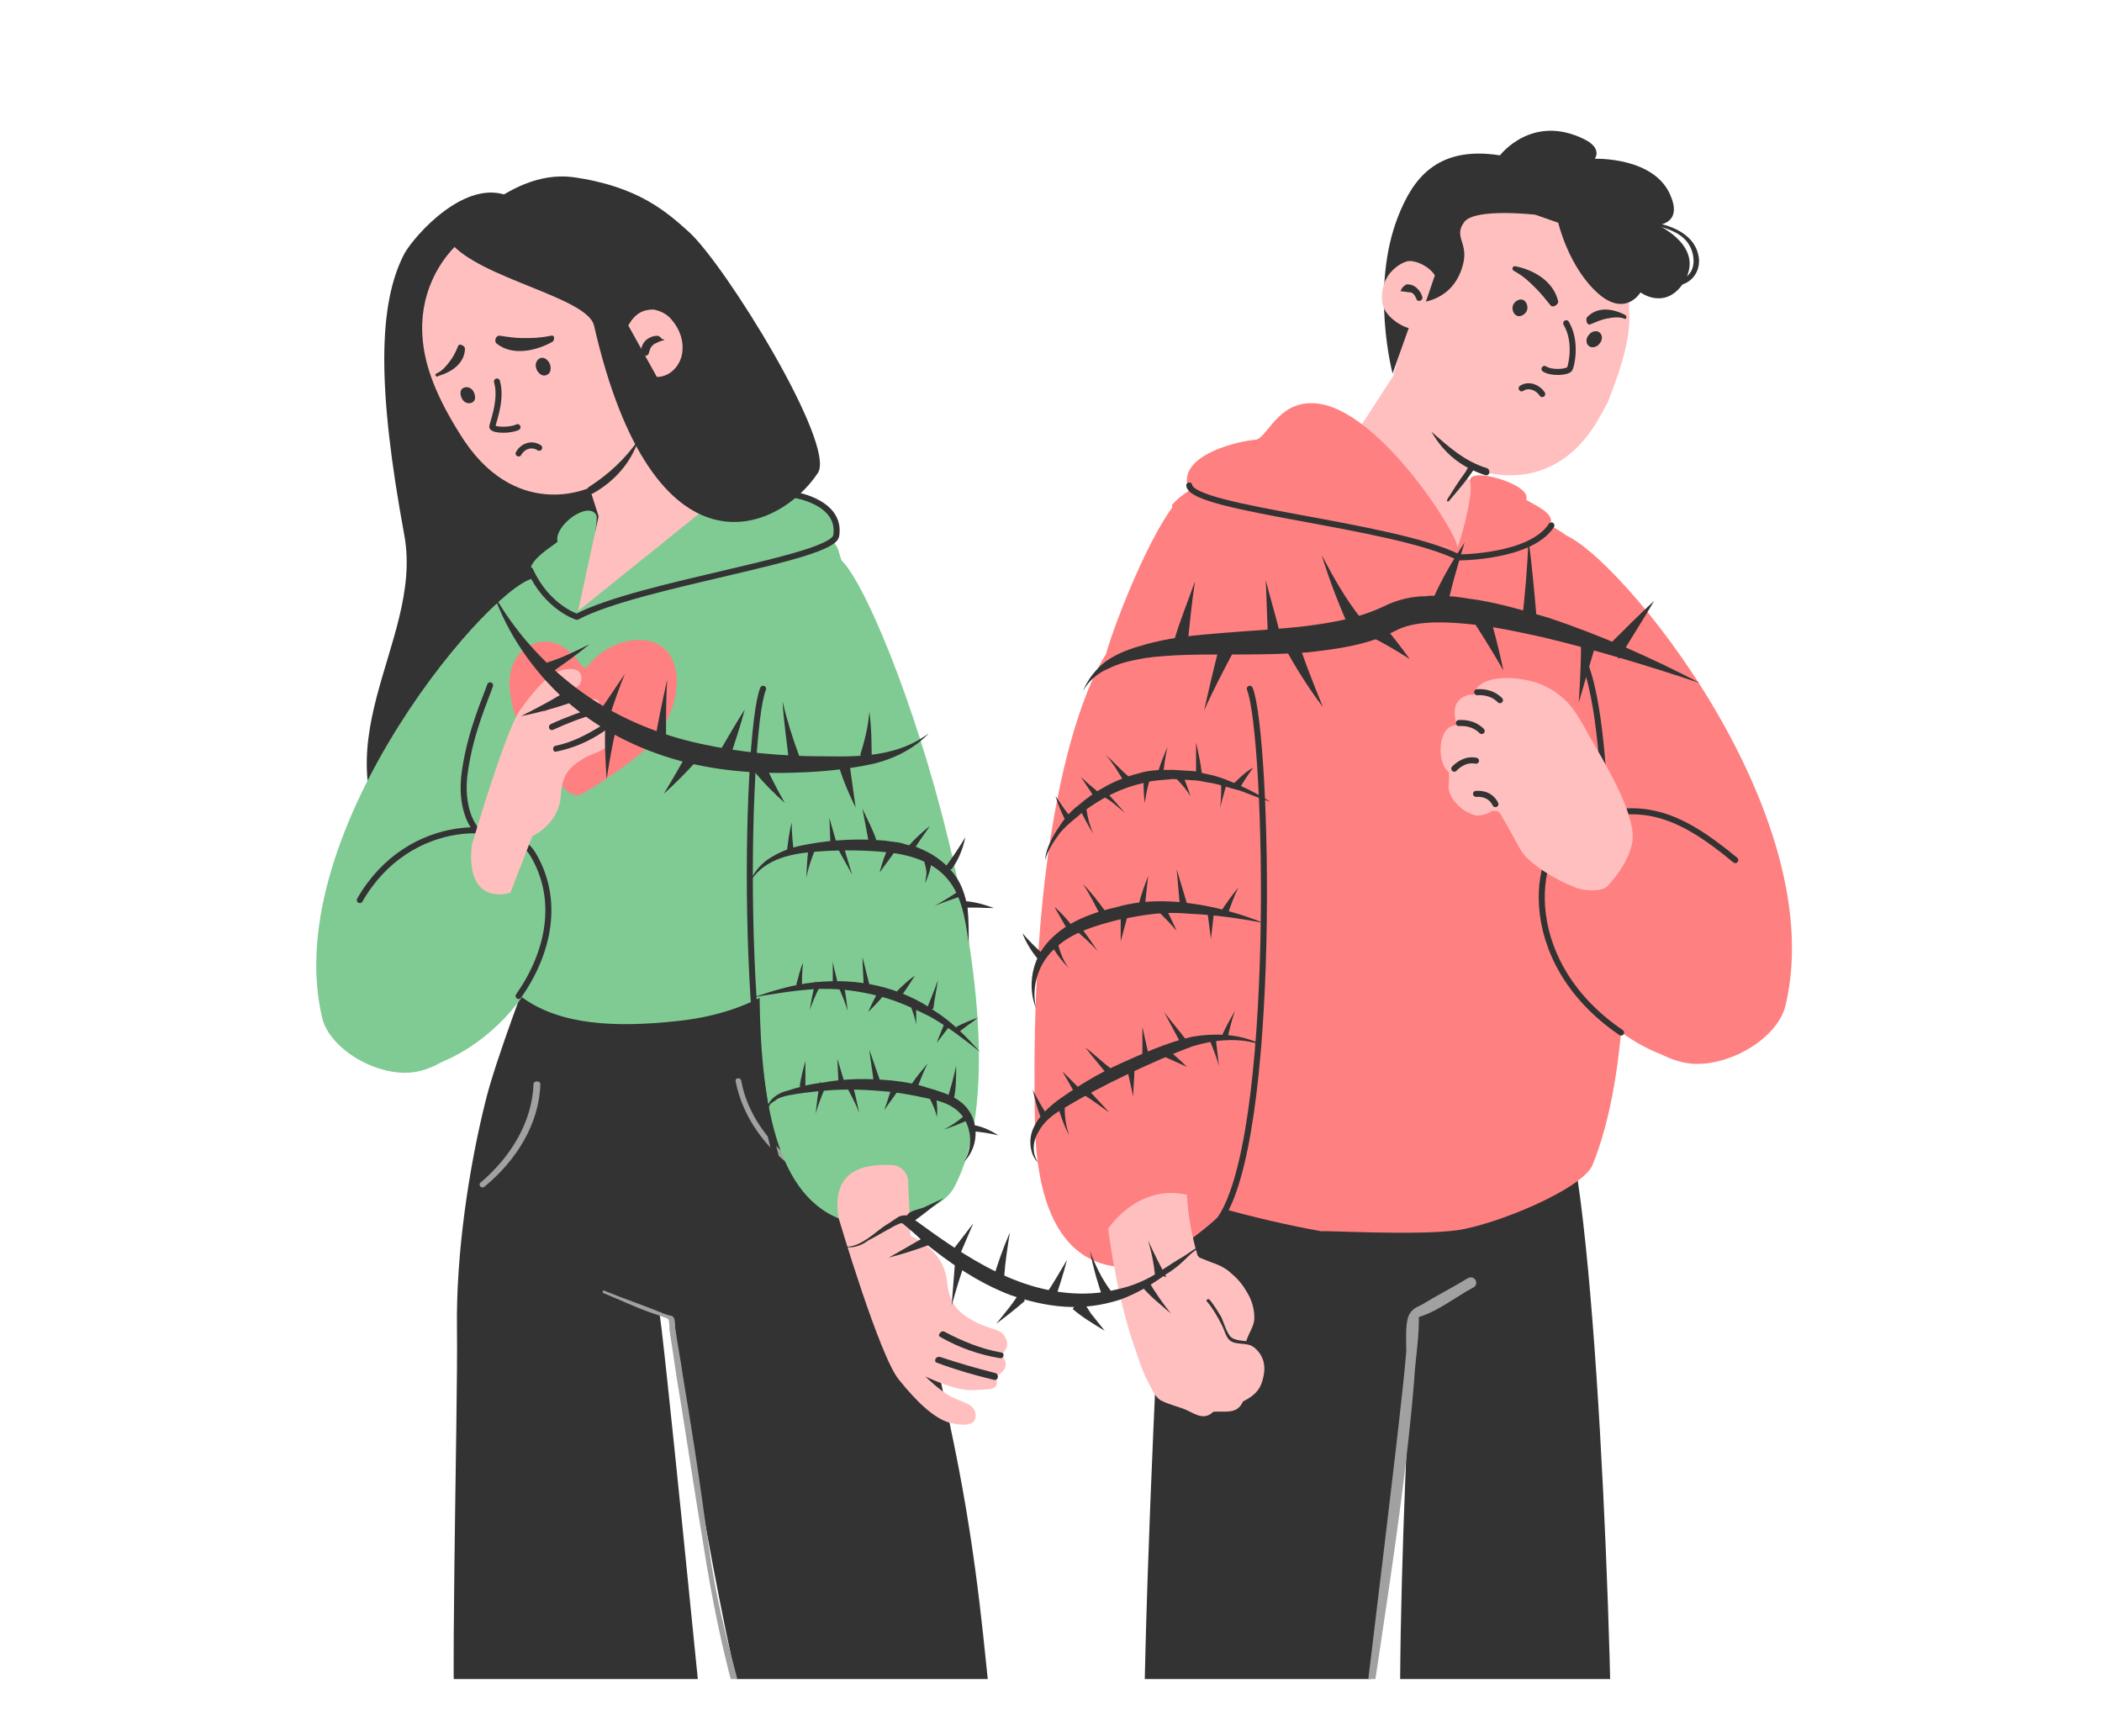 <svg width="184" height="152" viewBox="0 0 184 152" fill="none" xmlns="http://www.w3.org/2000/svg">
<g clip-path="url(#clip0_3786_13745)">
<path d="M142.602 27C142.602 26.8 142.602 26.6 142.602 26.4C141.802 19.7 133.502 15.1 127.702 18.7C126.802 19.2 126.702 20.7 126.202 21.6C125.802 22.2 125.502 22.9 125.202 23.6C124.802 24.4 124.502 25.2 124.202 26C123.802 26.9 123.502 27.8 123.202 28.7C122.602 30.5 122.202 32.1 122.002 32.7C122.002 32.9 121.902 33 121.902 33L119.702 36.4L119.302 37L118.702 37.9L117.402 39.9L129.702 50L129.502 42.2L128.202 41.9L128.902 41C128.902 41 129.002 41 129.202 41.1C130.502 41.6 136.502 43.2 140.202 36.2C140.402 35.9 140.502 35.6 140.702 35.3C142.102 31.8 142.802 29.2 142.602 27Z" fill="#FFBFBF"/>
<path d="M145.102 19.7C145.102 19.7 147.202 19.6 146.302 17.3C145.002 13.7 139.602 13.9 139.602 13.9C139.602 13.9 140.302 13 138.702 12.2C134.102 9.9 131.302 13.6 131.302 13.6C125.602 12.7 123.602 15.9 122.402 18.9C119.902 25.2 121.902 32.7 121.902 32.7L124.102 26.5C124.102 26.5 127.302 26.5 128.102 23C128.502 21.2 127.202 20.7 128.202 19.4C129.202 18.2 134.402 18.8 134.402 18.8L136.402 19.5C136.402 19.5 137.302 23.4 139.902 25.7C142.302 27.8 143.602 25.6 143.602 25.6C143.602 25.6 145.602 27.1 147.202 25C149.602 21.7 145.102 19.7 145.102 19.7Z" fill="#333333"/>
<path d="M125.603 24.099C125.003 23.199 123.703 22.699 123.103 22.899C122.503 23.099 122.003 23.499 121.603 23.999C121.003 24.799 120.803 25.999 121.103 26.899C121.503 27.899 123.003 28.899 124.003 28.799L125.603 24.099Z" fill="#FFBFBF"/>
<path d="M122.602 25.499C122.802 25.499 123.302 25.599 123.502 25.599C123.802 25.699 123.902 25.999 124.002 26.199C124.102 26.499 124.602 26.299 124.502 25.999C124.402 25.599 124.102 25.199 123.702 24.999C123.502 24.899 123.302 24.899 123.102 24.899C122.802 25.099 122.702 25.199 122.602 25.499C122.502 25.499 122.502 25.399 122.602 25.499Z" fill="#333333"/>
<path d="M144.8 19.7C145.9 20 147 20.3 147.7 21.2C148.6 22.4 148.5 24.5 146.6 24.5C146.3 24.5 146.3 24.9 146.6 25C148 25 148.9 23.8 148.7 22.5C148.4 20.6 146.5 19.8 144.9 19.5C144.7 19.4 144.6 19.7 144.8 19.7Z" fill="#333333"/>
<path d="M132.5 23.7C133.4 24.2 133.9 24.7 134.4 25.2C134.9 25.7 135.3 26.2 135.7 26.7C135.9 27 136.4 26.7 136.4 26.4C136 24.6 134.2 23.6 132.6 23.3C132.4 23.3 132.3 23.6 132.5 23.7Z" fill="#333333"/>
<path d="M142.201 27.9C141.701 27.7 141.101 27.8 140.601 27.9C140.101 28 139.701 28.2 139.201 28.4C138.901 28.5 138.801 28 138.901 27.8C139.801 26.8 141.201 27 142.301 27.6C142.401 27.7 142.401 28 142.201 27.9Z" fill="#333333"/>
<path d="M140 29.1C139.8 28.9 139.3 29 139.1 29.3C138.8 29.6 138.8 30.1 139.1 30.3C139.3 30.5 139.8 30.4 140 30.1C140.3 29.8 140.3 29.3 140 29.1Z" fill="#333333"/>
<path d="M133.402 26.3C133.102 26.1 132.702 26.3 132.502 26.6C132.302 26.9 132.402 27.4 132.702 27.6C133.002 27.8 133.402 27.6 133.602 27.3C133.802 27 133.702 26.5 133.402 26.3Z" fill="#333333"/>
<path d="M135.199 32.3C135.799 32.7 137.199 32.6 137.399 32.3C137.499 32.2 138.099 30 137.099 28.3" stroke="#333333" stroke-width="0.528" stroke-linecap="round" stroke-linejoin="round"/>
<path d="M133.199 33.999C133.799 33.599 134.599 33.9 134.999 34.499" stroke="#333333" stroke-width="0.528" stroke-linecap="round" stroke-linejoin="round"/>
<path d="M125.301 37.799C126.401 39.699 127.901 40.899 130.001 41.599C130.401 41.699 130.501 41.199 130.201 40.999C128.201 40.399 126.801 39.099 125.301 37.799Z" fill="#333333"/>
<path d="M126.802 43.9C127.402 43.2 128.002 42.5 128.602 41.7C128.702 41.5 129.102 41.1 129.102 40.8C129.102 40.7 129.002 40.6 128.902 40.6C128.602 40.7 128.402 41.1 128.302 41.3C127.702 42.1 127.202 42.9 126.702 43.7C126.602 43.9 126.702 43.9 126.802 43.9Z" fill="#333333"/>
<path d="M137.599 100.3L102.899 89.6C102.599 91.5 98.799 157.9 100.599 163.5C101.799 167.2 115.499 165.8 117.899 164.6L123.699 115.2C123.699 115.2 120.999 161.3 123.899 163.6C126.199 165.4 140.899 162.3 140.899 162.3C141.599 159.5 140.399 114.5 137.599 100.3Z" fill="#333333"/>
<path d="M118.099 164.599C118.799 154.899 122.699 134.899 123.799 120.699C123.899 118.999 124.199 117.299 124.199 115.599C124.199 115.499 124.199 115.299 124.199 115.199C124.099 115.399 123.899 115.399 124.499 115.199C125.999 114.699 127.499 113.499 128.999 112.699C129.499 112.399 129.099 111.599 128.499 111.899C127.199 112.699 125.799 113.399 124.499 114.199C123.899 114.499 123.599 114.599 123.299 115.199C122.999 115.999 123.099 117.399 123.099 118.299C122.699 123.899 117.999 160.899 117.699 164.599C117.699 164.899 118.099 164.899 118.099 164.599Z" fill="#A1A1A1"/>
<path d="M136.302 46.7C139.802 46.3 160.502 70.3 156.302 88C155.602 91.1 150.702 93.8 147.302 93C138.402 91.1 128.802 68.1 133.702 52.8C135.402 47.7 135.702 46.7 136.302 46.7Z" fill="#FF8080"/>
<path d="M127.6 107.7C131 107.2 138.5 104.1 139.4 102C146 85.8 139.4 48.6 137 46.8C135.5 45.7 129.2 42.6 129.2 42.6C129.2 42.6 130.7 47.8 127.8 48C123.8 48.3 116.7 40.2 116.7 40.2C116.7 40.2 105.8 40.4 102.6 44.2L103.5 72.9C103.5 72.9 100.2 102.2 101.2 103.5C102 104.6 110 106.8 115.7 107.8C115.7 107.7 124 108.2 127.6 107.7Z" fill="#FF8080"/>
<path d="M138.801 58.3C140.301 62.3 140.501 71.1 140.501 71.1" stroke="#333333" stroke-width="0.528" stroke-linecap="round" stroke-linejoin="round"/>
<path d="M101.301 110.5C99.701 111 91.001 113.3 90.601 98.6C89.901 66.8 96.801 57.3 96.801 57.3C97.601 54.4 101.401 44.7 103.901 43.1C106.901 41.2 111.601 46.9 111.601 46.9C111.601 46.9 111.901 55.5 111.601 64.6C111.501 67.8 109.501 94.6 108.001 104.7C107.701 106.4 101.701 110.3 101.301 110.5Z" fill="#FF8080"/>
<path d="M109.402 60.3C111.002 64.2 111.902 100.2 106.602 107" stroke="#333333" stroke-width="0.528" stroke-linecap="round" stroke-linejoin="round"/>
<path d="M103.899 104.6C103.999 106.4 104.299 108.1 104.799 109.8C104.799 109.9 104.899 110 104.999 110.1L105.999 110.5C106.599 110.7 107.299 111 107.799 111.5C108.399 112 108.799 112.5 109.199 113.2C109.599 113.9 109.799 114.6 109.799 115.4C109.799 116.1 109.299 116.7 109.099 117.4C108.999 117.6 111.099 118.2 110.599 120.5C110.399 121.5 109.999 122.1 108.799 122.7C108.299 123.9 107.099 123.5 106.199 123.6C105.299 124.5 104.399 123.6 103.499 123.3C102.899 123.1 102.199 122.9 101.599 122.6C100.999 122.2 100.799 121.5 100.399 120.8C99.999 120 99.699 119.1 99.399 118.2C98.199 114.8 97.499 111.2 96.999 107.6C96.899 107.7 99.499 103.6 103.899 104.6Z" fill="#FFBFBF"/>
<path d="M105.9 113.8C106.3 114.3 106.6 114.8 106.9 115.3C107.1 115.7 107.4 116.8 107.8 117.1C108.4 117.5 109.2 117.3 109.9 117.6C110.1 117.7 109.9 118.1 109.7 117.9C109.1 117.5 108.1 117.8 107.6 117.3C107.3 117 107.2 116.5 107 116.1C106.6 115.3 106.2 114.6 105.7 114C105.5 113.9 105.7 113.6 105.9 113.8Z" fill="#333333"/>
<path d="M114.9 35.3C111.8 35.2 110.9 38.4 109.9 38.5C108.5 38.6 103.6 39.7 103.9 42.3C104.2 44.5 111.3 44.2 116.4 45.4C122.2 46.8 125.9 47.7 127.5 48.1C128.6 48.3 120.8 35.4 114.9 35.3Z" fill="#FF8080"/>
<path d="M128.7 42.2C128.3 40.7 134.1 42.4 133.6 43.7C133.5 43.9 136.5 44.9 135.6 46C133.2 49 127.5 48.1 127.5 48.1C127.7 47.9 129 43.4 128.7 42.2Z" fill="#FF8080"/>
<path d="M135.802 46C134.002 48.8 127.702 48.8 127.702 48.8C121.902 45.9 104.402 44.6 104.102 42.5" stroke="#333333" stroke-width="0.528" stroke-linecap="round" stroke-linejoin="round"/>
<path d="M154.801 86.9C154.901 90.1 151.601 93.1 148.701 92.999C141.001 92.799 130.901 81.299 136.301 72.499C138.901 68.4 154.401 68.799 154.801 86.9Z" fill="#FF8080"/>
<path d="M151.901 75.3C147.301 71.5 143.801 69.8 138.201 72C134.101 73.6 132.501 84 141.901 90.4" stroke="#333333" stroke-width="0.528" stroke-linecap="round" stroke-linejoin="round"/>
<path d="M127.401 63.5C127.701 63.5 126.501 61.3 128.701 60.8C128.801 60.8 129.001 60.9 129.001 60.8C129.501 58.8 133.601 59.2 135.301 60.1C137.301 61.1 138.001 62.4 139.101 64.4C140.301 66.5 143.201 71.2 142.901 73.6C142.701 75 141.801 76.4 140.701 77.6C140.201 78.1 138.601 78 137.901 77.7C136.101 77 133.801 75.6 133.101 74.4C132.501 73.3 131.901 72.2 131.301 71.2C131.201 71.1 131.101 71 131.001 71C130.901 71 130.701 71 130.601 71C130.201 71.3 129.701 71.4 129.201 71.4C128.401 71.2 127.701 70.7 127.201 70C127.001 69.7 126.801 69.3 126.801 68.9C126.801 68.8 126.901 67.6 126.801 67.6L126.701 67.5C126.701 67.5 126.701 67.4 126.601 67.4C125.801 66.4 125.901 63.6 127.401 63.5Z" fill="#FFBFBF"/>
<path d="M129.301 60.6C129.501 60.6 130.501 60.5 131.301 61.3" stroke="#333333" stroke-width="0.528" stroke-linecap="round" stroke-linejoin="round"/>
<path d="M127.703 63.3C127.903 63.3 128.903 63.2 129.703 64" stroke="#333333" stroke-width="0.528" stroke-linecap="round" stroke-linejoin="round"/>
<path d="M127.301 67.3C127.501 67.1 128.201 66.4 129.201 66.6" stroke="#333333" stroke-width="0.528" stroke-linecap="round" stroke-linejoin="round"/>
<path d="M129.203 69.5C129.403 69.5 130.403 69.4 130.903 70.4" stroke="#333333" stroke-width="0.528" stroke-linecap="round" stroke-linejoin="round"/>
<path d="M40.001 116.4C39.901 109.6 41.101 102 42.501 96.4C43.401 92.7 46.601 84.4 46.601 84.4L67.101 83.5C67.101 83.5 72.701 92.7 75.601 98.8C79.501 106.8 81.101 114.9 83.501 126.4C85.701 137.1 86.201 145.2 86.701 149.1C87.201 153.2 86.901 148.9 87.001 151.9C87.101 154.8 68.301 155.4 66.301 152.9C64.501 150.6 60.301 125.7 58.701 115.4L57.701 114.9C57.901 114.8 61.701 153.2 61.701 153.2C61.701 153.2 40.601 155.8 40.001 154C39.301 152.3 40.101 123.2 40.001 116.4Z" fill="#333333"/>
<path d="M64.402 94.7C65.202 98.8 68.602 102.6 72.802 103.9C73.202 104 73.302 103.5 72.902 103.4C68.902 102.2 65.602 98.5 64.902 94.7C64.902 94.3 64.302 94.3 64.402 94.7Z" fill="#A1A1A1"/>
<path d="M52.799 113.2C54.299 113.8 55.699 114.5 57.199 115C57.199 115 58.499 115.4 58.499 115.5C58.599 115.7 58.599 116.2 58.599 116.4C58.799 117.7 58.999 119 59.199 120.4C59.999 125.2 60.699 130 61.499 134.8C63.299 146.4 65.099 150.4 65.599 153C65.699 153.4 66.299 153.4 66.199 153C61.199 135.2 62.999 139.6 59.799 120.6C59.599 119.1 59.299 117.7 59.099 116.2C59.099 116 59.099 115.6 58.999 115.4C58.799 115.1 58.899 115.3 58.099 115C56.399 114.3 54.599 113.7 52.899 113C52.799 112.9 52.699 113.1 52.799 113.2Z" fill="#A1A1A1"/>
<path d="M42.401 103.9C45.201 101.6 47.201 98.4 47.301 94.9C47.301 94.6 46.701 94.6 46.701 94.9C46.601 98.2 44.701 101.3 42.101 103.5C41.801 103.7 42.101 104.1 42.401 103.9Z" fill="#A1A1A1"/>
<path d="M57 47.6L44.6 17.2C40.8 15.5 36.3 20.6 35.4 22.2C33.1 26.6 33 33.9 35.4 46.9C37.1 56.4 27.2 65.4 35.4 76.1C35.4 76.1 53.2 52.3 57 47.6Z" fill="#333333"/>
<path d="M46.999 50.601C43.699 50.301 24.299 72.601 28.199 89.101C28.899 92.001 33.399 94.501 36.599 93.801C44.999 92.001 53.899 70.601 49.299 56.301C47.899 51.501 47.599 50.601 46.999 50.601Z" fill="#80CB94"/>
<path d="M48.197 49.501C46.197 50.401 43.597 54.2 41.497 71.4C39.497 88.8 48.897 90.501 59.197 89.4C84.597 86.8 74.397 51.401 73.397 48.2C72.297 44.7 59.397 44.1 48.197 49.501Z" fill="#80CB94"/>
<path d="M64.897 40.2C67.797 40.2 68.597 43.2 69.597 43.3C70.897 43.5 73.797 44.4 73.397 46.9C73.097 48.9 68.097 48.6 63.297 49.7C57.797 50.9 51.997 53.3 50.497 53.6C49.297 53.8 59.297 40.2 64.897 40.2Z" fill="#80CB94"/>
<path d="M52.2 45.1C51.5 43.8 48.5 46 48.8 47.4C48.8 47.6 45.9 49.1 46.5 50.3C48 53.6 50.7 54.4 50.7 54.4C50.7 54.2 52.5 45.6 52.2 45.1Z" fill="#80CB94"/>
<path d="M46.398 49.9C47.898 53.2 50.498 54 50.498 54C55.998 51.1 72.898 48.9 73.198 46.9C73.598 44.4 70.698 43.5 69.398 43.3C68.398 43.2 67.698 40.2 64.698 40.2" stroke="#333333" stroke-width="0.528" stroke-linecap="round" stroke-linejoin="round"/>
<path d="M42.9 60C42.5 61.2 41.2 64 40.7 67.5C40.2 70.8 41.5 72.4 41.5 72.4" stroke="#333333" stroke-width="0.528" stroke-linecap="round" stroke-linejoin="round"/>
<path d="M46.898 56.3C48.498 55.8 49.998 56.8 50.898 58.3L50.998 58.4C50.998 58.4 51.098 58.4 51.198 58.4C51.298 58.4 51.298 58.4 51.398 58.4L51.498 58.3C53.398 55.6 58.698 54.7 59.198 59C59.498 61.5 58.198 63.8 56.598 65.5C55.498 66.6 51.398 69.4 50.698 69.6C49.998 69.7 49.598 69.2 49.198 68.8C47.098 66.6 44.598 63.3 44.598 59.8C44.598 58.1 45.498 56.7 46.898 56.3Z" fill="#FF8080"/>
<path d="M73.097 48.7C76.397 49.2 91.198 89.7 83.498 104C82.097 106.5 76.198 107.7 73.498 106.7C61.697 102.1 68.897 70.5 66.597 59.8C65.498 55 72.498 48.6 73.097 48.7Z" fill="#80CB94"/>
<path d="M66.799 60.301C65.199 64.101 64.499 98.901 69.799 105.501" stroke="#333333" stroke-width="0.528" stroke-linecap="round" stroke-linejoin="round"/>
<path d="M73.398 106.6C73.398 106.6 76.998 118.8 78.698 120.8C80.298 122.8 81.898 124.3 83.298 124.6C84.698 124.9 85.498 124.7 85.398 123.8C85.298 122.9 84.298 122.8 83.298 122.3C82.298 121.8 80.998 120.5 80.998 120.5C80.998 120.5 83.598 121.8 85.198 121.7C86.798 121.6 87.498 121.8 87.198 120.5C87.198 120.5 88.798 119.7 87.598 118.6C87.598 118.6 88.398 118.1 88.098 117.3C87.698 116.3 86.998 116.5 85.498 115.8C83.998 115 83.098 114.3 82.898 112.2C82.698 110.1 81.098 108.8 79.698 108.2L79.498 103.5C79.498 102.7 78.898 102.1 78.198 102C76.098 101.9 72.698 102.1 73.398 106.6Z" fill="#FFBFBF"/>
<path d="M87.1 120.2C85.5 119.8 83.8 119.3 82.3 118.8C81.9 118.7 81.7 119.2 82 119.3C83.6 119.9 85.3 120.4 87 120.8C87.4 120.9 87.5 120.3 87.1 120.2Z" fill="#333333"/>
<path d="M82.397 117.1C83.996 118 85.697 118.6 87.496 118.9C87.897 119 87.996 118.4 87.597 118.4C85.897 118.1 84.197 117.4 82.697 116.6C82.597 116.5 82.296 116.6 82.296 116.7C82.097 116.9 82.197 117 82.397 117.1Z" fill="#333333"/>
<path d="M50.2 19.4C43.6 16.5 36.3 22.2 37 29.7C37.2 32.1 38.2 34.7 40.2 37.9C45 45.8 51.6 42.7 51.6 42.7L52.4 45.2L50.6 53.5L62.9 43.6L58.7 32.5C58.7 32.5 55.8 25.2 52.8 21.3C52 20.5 51.1 19.8 50.2 19.4Z" fill="#FFBFBF"/>
<path d="M48.2 29.399C47.2 29.599 46.5 29.599 45.8 29.599C45.1 29.599 44.5 29.5 43.8 29.399C43.4 29.299 43.2 29.899 43.5 30.099C44.9 31.2 47 30.7 48.4 29.899C48.6 29.599 48.5 29.299 48.2 29.399Z" fill="#333333"/>
<path d="M38.2 32.7C38.7 32.5 39.1 32 39.4 31.6C39.7 31.2 39.9 30.8 40.1 30.3C40.2 30 40.7 30.3 40.7 30.5C40.7 31.8 39.5 32.6 38.4 32.9C38.2 33.1 38 32.8 38.2 32.7Z" fill="#333333"/>
<path d="M40.498 34C40.798 33.8 41.198 33.9 41.398 34.2C41.598 34.5 41.698 35 41.398 35.2C41.098 35.4 40.698 35.3 40.498 35C40.298 34.7 40.198 34.2 40.498 34Z" fill="#333333"/>
<path d="M47.199 31.4C47.499 31.2 47.899 31.4 48.099 31.8C48.299 32.2 48.199 32.7 47.899 32.8C47.599 33 47.199 32.8 46.999 32.4C46.799 32 46.899 31.6 47.199 31.4Z" fill="#333333"/>
<path d="M45.301 37.399C44.701 37.699 43.301 37.699 43.101 37.399C43.001 37.299 44.001 35.099 43.501 33.399" stroke="#333333" stroke-width="0.528" stroke-linecap="round" stroke-linejoin="round"/>
<path d="M47.198 39.2C46.598 38.8 45.798 39 45.398 39.7" stroke="#333333" stroke-width="0.528" stroke-linecap="round" stroke-linejoin="round"/>
<path d="M55.899 38.5C55.199 40.6 53.699 42.2 51.899 43.2C51.499 43.4 51.199 42.8 51.599 42.6C53.299 41.5 54.699 40.2 55.899 38.5Z" fill="#333333"/>
<path d="M39.398 21.2C39.398 21.2 44.298 14.8 50.098 15.5C55.898 16.3 58.398 18.6 60.298 20.3C63.498 23.2 73.198 38.9 71.598 41.4C68.098 46.7 57.198 51.2 51.998 28.5C51.398 26 41.998 24.4 39.398 21.2Z" fill="#333333"/>
<path d="M55 28.5C55.7 27.2 56.6 27.1 57.2 27.1C57.8 27.2 58.4 27.5 58.8 28C59.5 28.8 59.9 29.9 59.7 31C59.5 32.1 58.6 33 57.5 33L55 28.5Z" fill="#FFBFBF"/>
<path d="M58.102 29.799C57.902 29.799 57.502 29.999 57.302 30.099C57.002 30.299 56.902 30.499 56.802 30.899C56.702 31.299 56.102 31.199 56.102 30.799C56.102 30.299 56.402 29.799 56.802 29.599C57.002 29.499 57.202 29.399 57.502 29.399C57.802 29.399 57.802 29.599 58.002 29.699C58.202 29.699 58.102 29.799 58.102 29.799Z" fill="#333333"/>
<path d="M29.698 87.999C29.598 90.999 32.698 93.799 35.398 93.699C42.598 93.499 52.098 82.799 46.998 74.599C44.598 70.799 30.098 71.199 29.698 87.999Z" fill="#80CB94"/>
<path d="M45.396 87.2C47.996 83.5 49.096 78.8 46.596 74.7C44.696 71.7 35.796 71.3 31.496 78.8" stroke="#333333" stroke-width="0.528" stroke-linecap="round" stroke-linejoin="round"/>
<path d="M41.298 74C41.298 74 44.198 64.1 45.498 62.2C46.798 60.4 47.998 59 49.098 58.7C50.198 58.4 50.898 58.6 50.898 59.4C50.898 60.2 50.098 60.3 49.298 60.8C48.498 61.3 47.498 62.4 47.498 62.4C47.498 62.4 49.498 61.2 50.798 61.2C52.098 61.2 52.698 61 52.398 62.2C52.398 62.2 53.698 62.8 52.798 63.9C52.798 63.9 53.498 64.3 53.198 65C52.898 65.9 52.298 65.7 51.098 66.4C49.898 67.1 49.198 67.8 49.098 69.6C48.998 71.4 47.798 72.6 46.598 73.2L44.698 78.1C44.798 78.2 40.698 79.5 41.298 74Z" fill="#FFBFBF"/>
<path d="M52.399 62.4C50.999 62.8 49.699 63.3 48.399 63.9C48.099 64 47.899 63.6 48.199 63.4C49.499 62.8 50.899 62.3 52.399 61.8C52.699 61.7 52.799 62.3 52.399 62.4Z" fill="#333333"/>
<path d="M52.899 63.999C51.599 64.899 50.199 65.499 48.699 65.799C48.399 65.899 48.299 65.399 48.599 65.299C50.099 64.999 51.399 64.299 52.699 63.499C52.799 63.399 52.999 63.499 53.099 63.599C53.099 63.799 52.999 63.899 52.899 63.999Z" fill="#333333"/>
<path d="M43.199 52C44.999 55.2 47.499 58 50.399 60.2C53.299 62.4 56.599 63.9 59.999 64.8C63.499 65.7 67.099 66.1 70.699 66.2C72.499 66.2 74.299 66.3 76.099 66.1C77.899 65.9 79.699 65.4 81.299 64.2C79.999 65.6 78.099 66.5 76.299 66.9C74.399 67.3 72.599 67.5 70.699 67.6C66.999 67.8 63.199 67.6 59.499 66.6C55.799 65.6 52.299 63.8 49.499 61.3C46.599 58.7 44.399 55.4 43.199 52Z" fill="#333333"/>
<path d="M47.901 58C49.201 57.6 50.401 57 51.601 56.4C50.401 57.4 49.101 58.3 47.801 59.2C47.801 58.8 47.801 58.4 47.901 58Z" fill="#333333"/>
<path d="M52.398 62.4L54.698 59C54.198 60.2 53.798 61.4 53.398 62.6L52.398 62.4Z" fill="#333333"/>
<path d="M54.199 62.8C53.699 64.6 53.398 66.3 53.099 68.2C52.998 66.6 52.898 64.9 52.998 63.3C53.398 63.1 53.798 62.9 54.199 62.8Z" fill="#333333"/>
<path d="M63.098 65.6C63.798 64.4 64.498 63.2 65.198 62.1C64.798 63.6 64.298 65.1 63.798 66.6C63.598 66.2 63.298 65.9 63.098 65.6Z" fill="#333333"/>
<path d="M66.6 66.1C67.2 67.5 67.9 68.9 68.7 70.3C67.7 69.4 66.8 68.5 66 67.5L66.6 66.1Z" fill="#333333"/>
<path d="M75.301 66.1C75.701 64.8 76.001 63.6 76.101 62.3C76.301 63.8 76.301 65.3 76.301 66.8C75.901 66.7 75.601 66.4 75.301 66.1Z" fill="#333333"/>
<path d="M57.301 65C57.601 63.2 58.001 61.3 58.401 59.5C58.301 61.1 58.301 62.8 58.301 64.5L57.301 65Z" fill="#333333"/>
<path d="M60.898 66.7C59.998 67.7 59.098 68.6 58.098 69.5C58.898 68.2 59.698 66.8 60.398 65.5L60.898 66.7Z" fill="#333333"/>
<path d="M49.998 61.5C48.598 62 47.098 62.4 45.598 62.7C47.198 61.9 48.698 61.1 50.198 60.1C50.098 60.5 50.098 61 49.998 61.5Z" fill="#333333"/>
<path d="M74.298 66.4L74.898 70.7C74.298 69.5 73.798 68.3 73.398 67L74.298 66.4Z" fill="#333333"/>
<path d="M69.1 67C68.9 65.1 68.6 63.2 68.5 61.4C68.9 63.1 69.4 64.7 70 66.3L69.1 67Z" fill="#333333"/>
<path d="M94.801 60.5C95.201 59.5 95.901 58.6 96.801 57.9C97.801 57.2 98.901 56.8 100.001 56.5C102.301 55.8 104.701 55.6 107.201 55.4C109.601 55.2 111.901 55.1 114.401 54.8C116.701 54.5 119.001 54.1 121.101 53.1C122.301 52.5 123.601 52.2 124.801 52.2C125.401 52.1 126.001 52.2 126.701 52.2C127.301 52.2 127.901 52.3 128.501 52.4C130.901 52.7 133.201 53.4 135.601 54.1C140.101 55.6 144.601 57.6 148.801 59.8C144.301 58.3 139.701 56.9 135.101 55.8C132.801 55.3 130.601 54.8 128.201 54.6C126.001 54.4 123.701 54.4 122.201 55.2C119.701 56.5 117.101 56.8 114.601 57.1C112.101 57.3 109.701 57.3 107.301 57.3C104.901 57.3 102.601 57.3 100.301 57.6C99.201 57.8 98.101 58 97.101 58.5C96.101 58.9 95.301 59.6 94.801 60.5Z" fill="#333333"/>
<path d="M102.801 56C103.301 54.3 104.001 52.6 104.601 50.9C104.301 52.9 104.101 55 103.901 57C103.601 56.6 103.201 56.3 102.801 56Z" fill="#333333"/>
<path d="M111.001 56.1L110.801 50.8C111.201 52.4 111.701 54 112.101 55.7L111.001 56.1Z" fill="#333333"/>
<path d="M113.302 55.2C114.002 57.4 114.902 59.7 115.802 61.9C114.502 60.2 113.402 58.4 112.402 56.6L113.302 55.2Z" fill="#333333"/>
<path d="M125.5 52.3C126.2 50.7 127.2 49 128.2 47.5C127.6 49.5 127 51.5 126.6 53.5C126.2 53.1 125.8 52.7 125.5 52.3Z" fill="#333333"/>
<path d="M130.102 52.9C130.702 54.8 131.202 56.8 131.602 58.7C130.802 57.3 130.002 56 129.102 54.6C129.502 54 129.802 53.5 130.102 52.9Z" fill="#333333"/>
<path d="M120.702 54.3C121.702 55.4 122.602 56.6 123.402 57.7C122.302 57 121.302 56.4 120.102 55.8C120.302 55.2 120.502 54.8 120.702 54.3Z" fill="#333333"/>
<path d="M141.102 56.201C142.302 55.001 143.502 53.801 144.802 52.601C143.802 54.301 142.702 56.001 141.702 57.701L141.102 56.201Z" fill="#333333"/>
<path d="M118.299 55.401C117.299 53.201 116.399 50.901 115.699 48.601C116.699 50.501 117.699 52.301 119.099 54.101C118.799 54.501 118.599 55.001 118.299 55.401Z" fill="#333333"/>
<path d="M108.002 57.001C107.102 58.701 106.202 60.401 105.402 62.201C105.902 60.001 106.402 57.801 107.002 55.601L108.002 57.001Z" fill="#333333"/>
<path d="M139.799 56L138.199 61.5C138.299 59.8 138.399 58.1 138.399 56.3L139.799 56Z" fill="#333333"/>
<path d="M133.199 54.6C133.499 52.1 133.699 49.7 133.799 47.2C134.099 49.5 134.299 51.7 134.499 54L133.199 54.6Z" fill="#333333"/>
<path d="M65.598 77.3C65.998 76.3 66.698 75.5 67.598 75C68.598 74.4 69.598 74.1 70.798 73.9C72.998 73.5 75.298 73.4 77.498 73.6C77.998 73.7 78.698 73.7 79.198 73.9C79.498 74 79.698 74 80.098 74.1L80.798 74.4C81.898 74.9 82.798 75.6 83.498 76.5C84.198 77.4 84.498 78.4 84.698 79.5C84.798 80.5 84.798 81.6 84.798 82.6C84.498 80.5 84.198 78.4 82.898 76.9C81.598 75.4 79.598 74.8 77.498 74.6C75.398 74.4 73.098 74.4 70.998 74.6C68.798 74.8 66.698 75.4 65.598 77.3Z" fill="#333333"/>
<path d="M68.898 74.4C68.998 73.6 69.098 72.8 69.298 72C69.298 72.9 69.398 73.8 69.498 74.7C69.298 74.6 69.098 74.5 68.898 74.4Z" fill="#333333"/>
<path d="M72.698 74L72.598 71.6C72.798 72.3 72.998 73 73.198 73.7C73.098 73.9 72.898 73.9 72.698 74Z" fill="#333333"/>
<path d="M73.697 73.6C73.997 74.6 74.297 75.6 74.597 76.6C74.197 75.8 73.697 75 73.297 74.2L73.697 73.6Z" fill="#333333"/>
<path d="M79.598 74C80.098 73.4 80.798 72.8 81.398 72.3C80.898 73.1 80.298 73.8 79.898 74.6C79.798 74.4 79.698 74.2 79.598 74Z" fill="#333333"/>
<path d="M81.598 74.8C81.598 75.7 81.298 76.6 80.998 77.3C80.998 77 81.098 76.7 81.098 76.4C81.098 76.1 80.998 75.8 80.898 75.4C81.198 75.2 81.398 75 81.598 74.8Z" fill="#333333"/>
<path d="M84.599 78.899C85.499 78.999 86.199 79.199 86.999 79.499C85.999 79.499 85.099 79.399 84.199 79.499C84.299 79.299 84.399 79.099 84.599 78.899Z" fill="#333333"/>
<path d="M76.096 74C75.896 72.9 75.696 71.9 75.496 70.8C75.896 71.7 76.396 72.6 76.696 73.5L76.096 74Z" fill="#333333"/>
<path d="M78.296 74.599C77.896 75.199 77.396 75.799 76.996 76.399C77.196 75.599 77.496 74.699 77.896 73.899L78.296 74.599Z" fill="#333333"/>
<path d="M71.298 74.499C70.998 75.299 70.698 76.099 70.598 76.899C70.598 75.899 70.698 74.899 70.798 73.899L71.298 74.499Z" fill="#333333"/>
<path d="M84.297 78.4C83.397 78.7 82.597 79 81.797 79.3C82.397 79 83.197 78.5 83.797 78.1L84.297 78.4Z" fill="#333333"/>
<path d="M82.598 76.1C83.298 75.2 83.898 74.3 84.498 73.3C84.298 74.3 83.898 75.3 83.298 76.1C82.998 76.1 82.798 76.1 82.598 76.1Z" fill="#333333"/>
<path d="M66 87.299C67.8 86.699 69.4 86.199 71.3 85.999C73.2 85.799 75.1 85.899 76.8 86.299C78.6 86.699 80.4 87.499 81.8 88.499C83.4 89.499 84.6 90.799 85.8 92.099C84.4 90.999 83 89.899 81.4 88.999C79.8 88.199 78.3 87.499 76.5 87.099C74.8 86.699 73.1 86.499 71.3 86.599C69.6 86.699 67.8 86.999 66 87.299Z" fill="#333333"/>
<path d="M69.699 86.2C69.899 85.6 69.999 84.9 70.299 84.3C70.199 85.1 70.199 85.8 70.199 86.6L69.699 86.2Z" fill="#333333"/>
<path d="M72.898 86.2V84.2C72.998 84.8 73.198 85.4 73.298 86L72.898 86.2Z" fill="#333333"/>
<path d="M73.798 85.899C73.998 86.799 74.098 87.599 74.198 88.499C73.998 87.799 73.698 87.099 73.398 86.399L73.798 85.899Z" fill="#333333"/>
<path d="M78.5 86.799C79 86.299 79.4 85.899 80.1 85.399C79.7 85.999 79.3 86.699 78.8 87.299L78.5 86.799Z" fill="#333333"/>
<path d="M80.199 87.5C80.199 88.3 80.199 89 80.199 89.7C80.099 89.1 79.899 88.6 79.699 88L80.199 87.5Z" fill="#333333"/>
<path d="M83.699 89.9C84.299 89.6 84.999 89.3 85.599 89.1C84.999 89.6 84.299 90 83.799 90.5L83.699 89.9Z" fill="#333333"/>
<path d="M75.6 86.5C75.6 85.6 75.5 84.7 75.5 83.8C75.7 84.6 75.9 85.4 76.1 86.2L75.6 86.5Z" fill="#333333"/>
<path d="M77.3 87.2C76.9 87.7 76.5 88.1 76 88.6C76.3 87.9 76.6 87.3 77 86.6L77.3 87.2Z" fill="#333333"/>
<path d="M71.698 86.499C71.398 87.099 71.098 87.799 70.898 88.399C70.998 87.599 71.198 86.699 71.398 85.899L71.698 86.499Z" fill="#333333"/>
<path d="M83.3 89.6L82 91.3C82.2 90.7 82.5 90.1 82.7 89.5L83.3 89.6Z" fill="#333333"/>
<path d="M81.102 88.4C81.402 87.6 81.802 86.7 82.102 85.8C82.002 86.6 81.802 87.4 81.702 88.3C81.402 88.4 81.302 88.4 81.102 88.4Z" fill="#333333"/>
<path d="M67.299 97.3C67.099 96.9 67.299 96.5 67.599 96.2C67.899 95.9 68.399 95.6 68.899 95.5C69.799 95.2 70.899 94.9 71.899 94.8C73.999 94.4 75.999 94.4 78.099 94.6C79.099 94.7 80.199 94.9 81.099 95.2C82.099 95.5 83.199 95.8 83.999 96.4C85.799 97.7 85.799 100.3 84.399 101.7C85.399 100.1 84.899 97.9 83.499 97C82.799 96.5 81.899 96.3 80.899 96.1C79.999 95.9 78.899 95.7 77.999 95.6C75.999 95.4 74.099 95.3 71.999 95.5C70.999 95.6 69.999 95.7 68.999 95.9C68.599 96 68.099 96.1 67.799 96.4C67.399 96.6 67.199 96.9 67.299 97.3Z" fill="#333333"/>
<path d="M70 95.1C70.1 94.4 70.3 93.6 70.5 92.9C70.5 93.8 70.5 94.6 70.5 95.5C70.3 95.3 70.2 95.2 70 95.1Z" fill="#333333"/>
<path d="M73.401 94.9L73.301 92.7C73.501 93.4 73.701 94 73.901 94.7L73.401 94.9Z" fill="#333333"/>
<path d="M74.498 94.5C74.798 95.5 74.998 96.4 75.198 97.4C74.898 96.6 74.498 95.9 74.098 95.1L74.498 94.5Z" fill="#333333"/>
<path d="M79.801 94.901C80.201 94.301 80.701 93.701 81.201 93.101C80.801 93.901 80.501 94.701 80.201 95.501L79.801 94.901Z" fill="#333333"/>
<path d="M81.801 95.4C82.001 96.2 82.101 97.1 82.001 97.8C81.901 97.2 81.601 96.6 81.301 96L81.801 95.4Z" fill="#333333"/>
<path d="M85.201 98.5C85.901 98.6 86.601 98.9 87.401 99.4C86.601 99.2 85.801 99.1 84.801 99C84.901 98.8 85.101 98.7 85.201 98.5Z" fill="#333333"/>
<path d="M76.498 94.9C76.398 93.9 76.198 92.9 76.098 91.9C76.398 92.8 76.698 93.6 76.998 94.5L76.498 94.9Z" fill="#333333"/>
<path d="M78.598 95.5C78.198 96.1 77.798 96.6 77.398 97.2C77.698 96.4 77.898 95.6 78.198 94.9L78.598 95.5Z" fill="#333333"/>
<path d="M72.198 95.3C71.898 96 71.598 96.8 71.398 97.5C71.498 96.6 71.598 95.6 71.798 94.7L72.198 95.3Z" fill="#333333"/>
<path d="M84.898 98C84.198 98.3 83.498 98.6 82.598 98.9C83.198 98.6 83.798 98.2 84.398 97.7C84.598 97.8 84.798 97.9 84.898 98Z" fill="#333333"/>
<path d="M82.898 96.301C83.198 95.301 83.498 94.301 83.698 93.301C83.698 94.301 83.698 95.301 83.498 96.201C83.298 96.201 83.098 96.201 82.898 96.301Z" fill="#333333"/>
<path d="M91.5 75.3C91.5 74.5 92 73.5 92.5 72.7C93 71.9 93.6 71.1 94.4 70.5C95.9 69.2 97.7 68.2 99.7 67.7C100.6 67.4 101.7 67.4 102.7 67.4L104.3 67.5C104.8 67.5 105.2 67.7 105.8 67.8C106.8 68 107.7 68.4 108.6 68.8C109.5 69.2 110.4 69.7 111.2 70.2C110.3 69.9 109.3 69.5 108.5 69.2C107.6 69 106.6 68.6 105.7 68.5C105.2 68.4 104.8 68.3 104.2 68.3L102.7 68.2C101.8 68.3 100.8 68.3 99.9 68.6C98.1 69 96.4 69.9 94.9 71C94.2 71.6 93.4 72.2 92.8 72.9C92.3 73.6 91.7 74.4 91.5 75.3Z" fill="#333333"/>
<path d="M93.198 71.7C92.898 71.1 92.598 70.4 92.398 69.7C92.898 70.4 93.298 71.1 93.898 71.7H93.198Z" fill="#333333"/>
<path d="M95.802 69.8L94.602 68C95.102 68.5 95.602 68.9 96.202 69.4L95.802 69.8Z" fill="#333333"/>
<path d="M96.501 69C97.201 69.7 97.801 70.4 98.501 71.2C97.901 70.7 97.301 70.1 96.501 69.7C96.401 69.5 96.401 69.2 96.501 69Z" fill="#333333"/>
<path d="M101.398 67.5C101.598 66.8 101.898 66.1 102.198 65.4C101.998 66.2 101.898 67.1 101.798 67.9L101.398 67.5Z" fill="#333333"/>
<path d="M103.4 67.5C103.7 68.3 104 69 104.2 69.7C103.9 69.2 103.5 68.7 103 68.2L103.4 67.5Z" fill="#333333"/>
<path d="M108 68.6C108.5 68.1 109 67.6 109.7 67.2C109.2 67.9 108.8 68.5 108.4 69.2L108 68.6Z" fill="#333333"/>
<path d="M98.501 68.6C98.001 67.8 97.501 66.9 96.801 66.1C97.501 66.7 98.101 67.4 98.801 68L98.501 68.6Z" fill="#333333"/>
<path d="M100.602 68.4C100.402 69.1 100.302 69.7 100.202 70.3C100.102 69.5 100.102 68.7 100.102 67.9L100.602 68.4Z" fill="#333333"/>
<path d="M95.098 70.8C95.198 71.6 95.398 72.3 95.698 73C95.198 72.2 94.798 71.4 94.398 70.6L95.098 70.8Z" fill="#333333"/>
<path d="M107.401 68.5L106.801 70.7C106.901 70 106.901 69.3 106.901 68.6L107.401 68.5Z" fill="#333333"/>
<path d="M104.699 68C104.699 67 104.699 66 104.699 65C104.899 65.9 105.099 66.8 105.199 67.7L104.699 68Z" fill="#333333"/>
<path d="M90.701 88.3C89.901 86.4 90.301 83.9 91.901 82.3C93.401 80.7 95.601 79.9 97.801 79.4C99.901 78.8 102.201 78.8 104.301 79.1C106.501 79.4 108.601 80 110.601 80.8C108.501 80.4 106.401 80.1 104.201 80C103.101 79.9 102.101 79.9 101.101 80C100.101 80.1 99.101 80.3 98.001 80.5C96.001 81 93.901 81.6 92.501 82.9C91.001 84.1 90.201 86.3 90.701 88.3Z" fill="#333333"/>
<path d="M90.8 83.9C90.3 83.3 89.8 82.5 89.5 81.7C90.1 82.4 90.8 83.1 91.5 83.7C91.2 83.8 91 83.9 90.8 83.9Z" fill="#333333"/>
<path d="M93.501 81.5L92.301 79.4C92.901 79.9 93.401 80.5 93.901 81.1C93.701 81.2 93.601 81.4 93.501 81.5Z" fill="#333333"/>
<path d="M94.202 80.7C94.902 81.5 95.502 82.4 96.102 83.3C95.502 82.6 94.802 82 94.102 81.4C94.102 81.2 94.202 81 94.202 80.7Z" fill="#333333"/>
<path d="M99.699 79.1C99.899 78.3 100.199 77.5 100.499 76.7C100.399 77.6 100.299 78.6 100.199 79.5L99.699 79.1Z" fill="#333333"/>
<path d="M101.8 79.001C102.2 79.801 102.6 80.601 103 81.501C102.5 80.901 102 80.401 101.5 79.901L101.8 79.001Z" fill="#333333"/>
<path d="M107 79.6C107.4 79 107.9 78.3 108.4 77.7C108 78.5 107.7 79.4 107.4 80.2L107 79.6Z" fill="#333333"/>
<path d="M96.401 80.3C95.901 79.3 95.401 78.3 94.801 77.4C95.501 78.1 96.101 78.9 96.701 79.7L96.401 80.3Z" fill="#333333"/>
<path d="M98.702 80.2C98.502 80.9 98.302 81.7 98.102 82.4C98.102 81.5 98.102 80.6 98.102 79.7L98.702 80.2Z" fill="#333333"/>
<path d="M92.601 82.601C92.801 83.401 93.101 84.201 93.601 84.801C92.901 84.101 92.301 83.301 91.801 82.301C92.101 82.501 92.401 82.501 92.601 82.601Z" fill="#333333"/>
<path d="M106.299 79.601L105.999 82.201C105.899 81.401 105.799 80.601 105.699 79.901L106.299 79.601Z" fill="#333333"/>
<path d="M103.3 79.501C103.2 78.401 103.1 77.301 103 76.101C103.3 77.101 103.6 78.101 103.9 79.101L103.3 79.501Z" fill="#333333"/>
<path d="M90.899 101.8C90.199 101.2 89.999 99.9 90.399 98.9C90.799 97.9 91.599 97.1 92.499 96.4C94.299 95.1 96.099 94 98.099 93.1C100.099 92.2 102.099 91.3 104.199 90.8C106.299 90.4 108.699 90.5 110.499 91.5C108.499 90.8 106.399 91 104.399 91.6C102.499 92.3 100.499 93.2 98.599 94.1C96.699 95 94.799 96 92.999 97.1C92.099 97.6 91.299 98.3 90.899 99.1C90.399 99.9 90.299 101 90.899 101.8Z" fill="#333333"/>
<path d="M91.098 97.8C90.798 97.1 90.598 96.2 90.398 95.4C90.798 96.2 91.298 97.1 91.798 97.8C91.598 97.8 91.298 97.8 91.098 97.8Z" fill="#333333"/>
<path d="M94.2 95.9L93 93.8L94.6 95.4L94.2 95.9Z" fill="#333333"/>
<path d="M94.901 95C95.601 95.8 96.401 96.6 97.101 97.4C96.401 96.9 95.601 96.3 94.801 95.8L94.901 95Z" fill="#333333"/>
<path d="M100 92.4C100 91.6 100 90.8 100 89.9L100.6 92.6L100 92.4Z" fill="#333333"/>
<path d="M101.898 91.6C102.598 92.2 103.298 92.8 103.898 93.4C103.198 93.1 102.598 92.8 101.898 92.5V91.6Z" fill="#333333"/>
<path d="M107 90.6C107.3 89.9 107.7 89.2 108.1 88.5C107.8 89.4 107.6 90.2 107.4 91.1C107.3 91 107.1 90.8 107 90.6Z" fill="#333333"/>
<path d="M97.1 94.3C96.4 93.4 95.7 92.6 95 91.7C95.8 92.3 96.5 93 97.3 93.6L97.1 94.3Z" fill="#333333"/>
<path d="M99.298 93.7C99.298 94.5 99.198 95.2 99.198 96C98.998 95.1 98.798 94.2 98.598 93.3L99.298 93.7Z" fill="#333333"/>
<path d="M93.2 96.9C93.2 97.8 93.3 98.6 93.6 99.4C93.1 98.5 92.8 97.5 92.5 96.6L93.2 96.9Z" fill="#333333"/>
<path d="M106.398 90.7L106.698 93.3C106.498 92.6 106.198 91.8 105.898 91.1C105.998 91 106.198 90.9 106.398 90.7Z" fill="#333333"/>
<path d="M103.498 91.6L101.898 88.6C102.498 89.4 103.198 90.2 103.798 91C103.698 91.2 103.598 91.4 103.498 91.6Z" fill="#333333"/>
<path d="M73.699 109.1C74.599 109.3 75.399 108.8 75.999 108.4C76.599 108 77.099 107.5 77.799 107.1C78.099 106.9 78.399 106.7 78.699 106.5C78.999 106.4 79.499 106.3 79.799 106.6L81.599 107.9C83.999 109.6 86.499 111.2 89.199 112.2C91.899 113.2 94.899 113.6 97.699 112.9C99.199 112.6 100.499 112 101.699 111.2C102.299 110.8 102.899 110.4 103.599 110C103.899 109.8 104.199 109.6 104.499 109.4C104.799 109.2 105.099 109.1 105.299 109.1C105.099 109.1 104.799 109.3 104.599 109.5C104.299 109.7 104.099 109.9 103.799 110.2C103.299 110.7 102.699 111.2 101.999 111.6C100.799 112.5 99.399 113.3 97.999 113.8C96.399 114.3 94.899 114.5 93.199 114.4C91.599 114.3 89.999 113.9 88.499 113.4C85.599 112.3 82.999 110.5 80.699 108.6C80.199 108.1 79.599 107.6 78.999 107.1C78.999 107.1 78.899 107.1 78.799 107.1C78.599 107.2 78.299 107.3 77.999 107.5C77.399 107.8 76.799 108.2 75.999 108.6C75.499 109 74.599 109.4 73.699 109.1Z" fill="#333333"/>
<path d="M79.398 106.4C79.698 105.9 80.598 105.9 81.098 105.6L82.598 104.9C81.598 105.7 80.598 106.5 79.598 107.2C79.598 107.1 79.598 106.9 79.598 106.8C79.598 106.7 79.498 106.6 79.398 106.4Z" fill="#333333"/>
<path d="M83.199 109.701L85.199 107.101C84.799 108.001 84.399 109.001 83.999 109.901L83.199 109.701Z" fill="#333333"/>
<path d="M84.601 110.2C84.101 111.5 83.701 112.9 83.301 114.3C83.401 113 83.501 111.7 83.601 110.5C83.901 110.4 84.301 110.3 84.601 110.2Z" fill="#333333"/>
<path d="M91.699 113.101C92.299 112.201 92.799 111.301 93.399 110.301C93.099 111.501 92.699 112.701 92.299 113.901C91.999 113.601 91.799 113.301 91.699 113.101Z" fill="#333333"/>
<path d="M94.498 113.4C94.798 113.9 95.098 114.4 95.498 115C95.898 115.5 96.298 116 96.698 116.5C95.698 115.9 94.698 115.3 93.898 114.6C94.198 114.2 94.298 113.8 94.498 113.4Z" fill="#333333"/>
<path d="M101.1 111.601C101 110.601 100.8 109.601 100.5 108.601C101 109.701 101.5 110.701 102.1 111.801C101.7 111.701 101.4 111.601 101.1 111.601Z" fill="#333333"/>
<path d="M86.898 112.1C87.298 110.7 87.798 109.3 88.398 107.9C88.198 109.2 87.998 110.4 87.898 111.8L86.898 112.1Z" fill="#333333"/>
<path d="M89.699 113.9C88.899 114.6 87.999 115.3 87.199 115.9C87.999 114.9 88.799 114 89.399 112.9C89.499 113.2 89.599 113.5 89.699 113.9Z" fill="#333333"/>
<path d="M81.301 109C80.201 109.4 79.001 109.8 77.801 110.1C79.001 109.4 80.301 108.7 81.401 108L81.301 109Z" fill="#333333"/>
<path d="M100.498 112.101C101.098 113.101 101.698 114.001 102.498 115.001C101.698 114.301 100.798 113.601 100.098 112.801C100.198 112.601 100.298 112.301 100.498 112.101Z" fill="#333333"/>
<path d="M96.598 113.8C96.098 112.4 95.698 111 95.398 109.5C95.898 110.8 96.398 111.9 97.298 113.1C96.998 113.4 96.798 113.6 96.598 113.8Z" fill="#333333"/>
</g>
<defs>
<clipPath id="clip0_3786_13745">
<rect width="171" height="141" fill="white" transform="translate(6 6)"/>
</clipPath>
</defs>
</svg>
